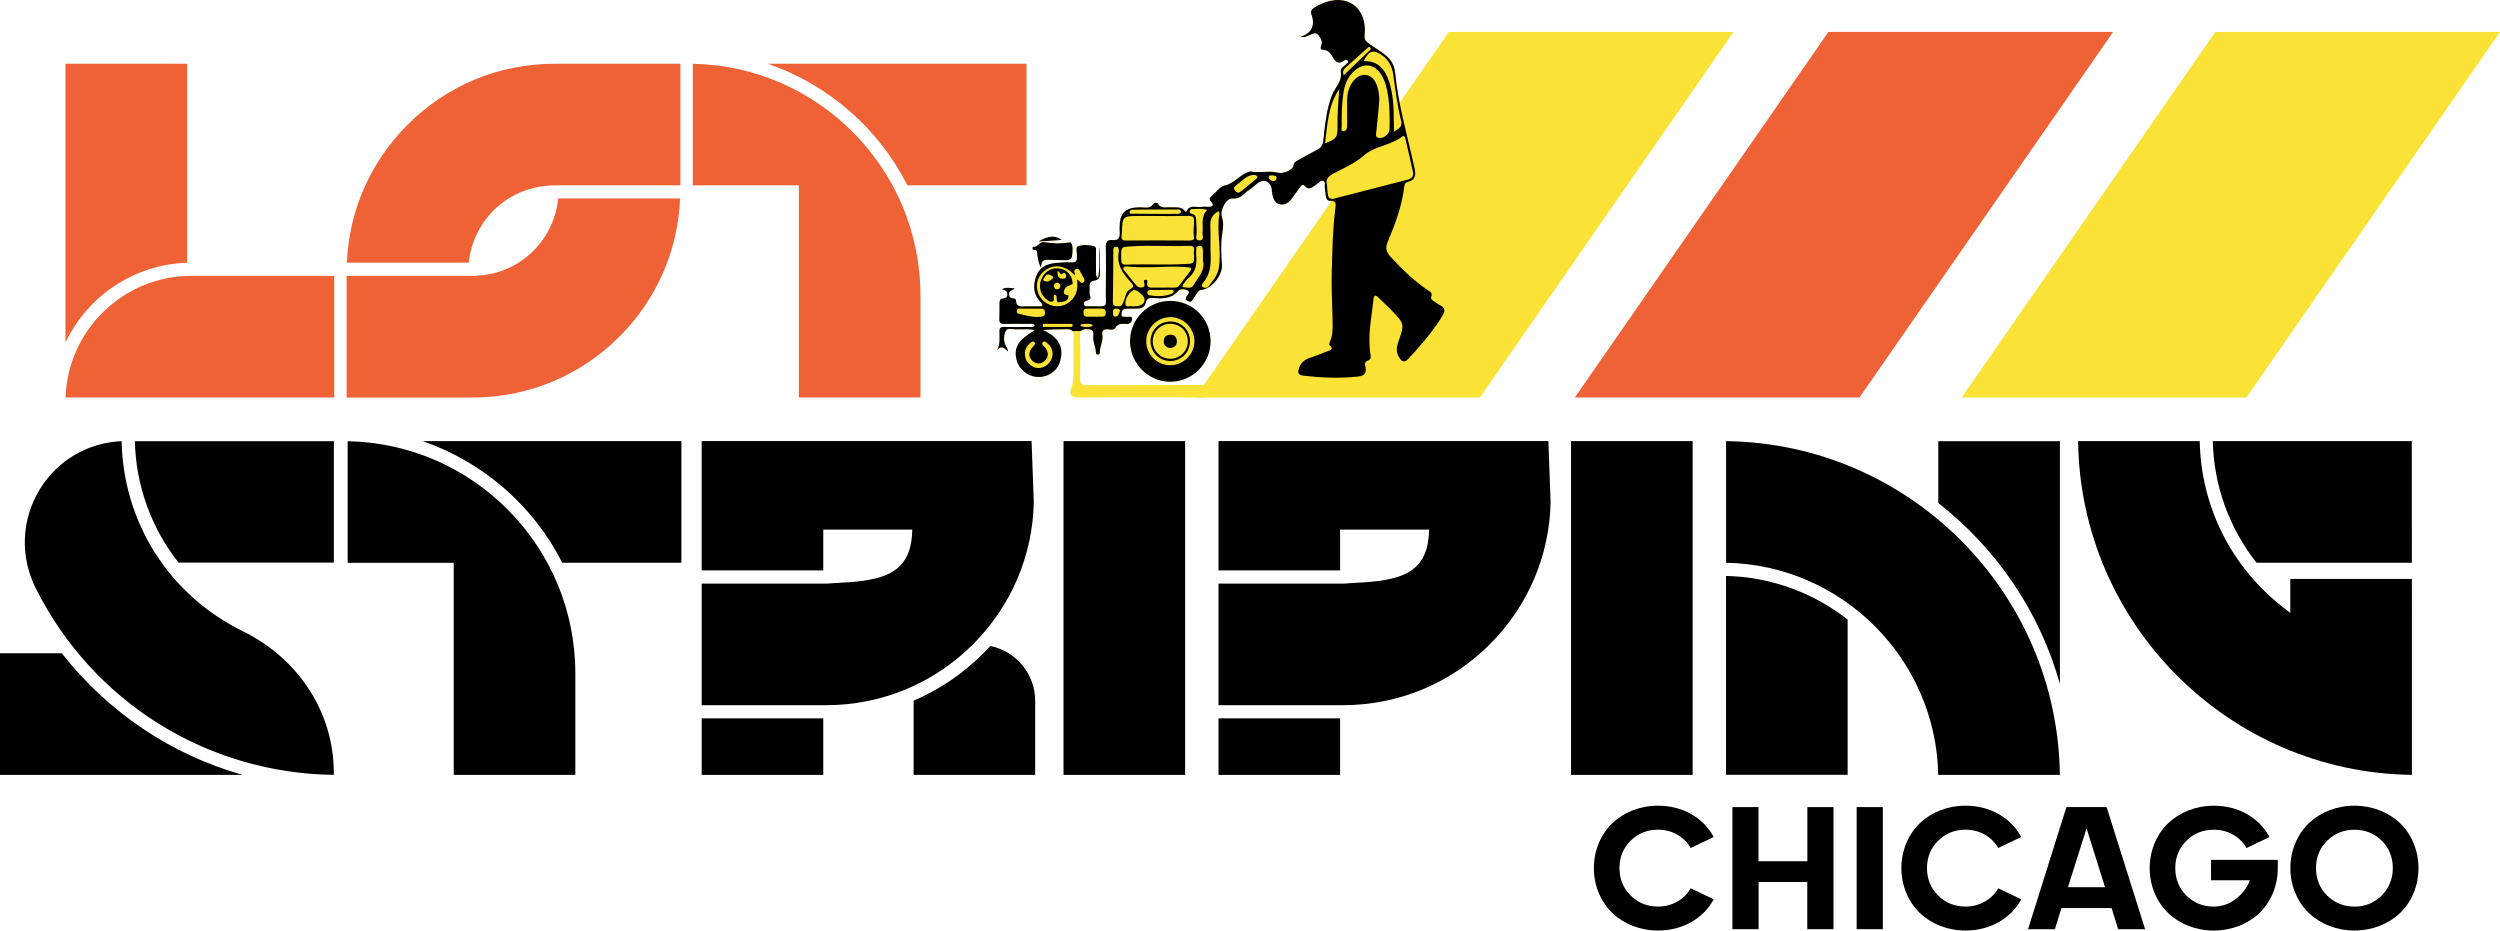 <svg xmlns="http://www.w3.org/2000/svg" xmlns:xlink="http://www.w3.org/1999/xlink" id="Layer_1" x="0px" y="0px" viewBox="0 0 671.67 250" style="enable-background:new 0 0 671.67 250;" xml:space="preserve"><style type="text/css">	.st0{fill:#1A1A1A;}	.st1{fill:#FAE237;}	.st2{fill:#EE6235;}	.st3{fill:none;}	.st4{fill:none;stroke:#FAE237;stroke-width:5;stroke-linejoin:round;stroke-miterlimit:10;}</style><g>	<polygon class="st1" points="397.6,106.79 321.11,106.79 389.26,8.58 465.75,8.58  "></polygon>	<polygon class="st2" points="499.58,106.79 423.1,106.79 491.24,8.58 567.73,8.58  "></polygon>	<polygon class="st1" points="603.53,106.79 527.04,106.79 595.19,8.58 671.67,8.58  "></polygon>	<g>		<path class="st2" d="M17.61,106.79c0.61-18.12,15.53-32.67,33.8-32.67H89.8v32.67H17.61z"></path>		<path class="st2" d="M17.6,17.13h32.67v53.46c-14.15,0.44-26.74,8.88-32.67,21.44V17.13z"></path>		<path class="st2" d="M93.13,106.79V74.12h33.81c0.49,0,0.94-0.01,1.44-0.08c11.32-0.6,20.46-9.43,21.59-20.72h32.75   c-0.57,14-6.32,27.14-16.28,37.1c-10.56,10.56-24.59,16.38-39.5,16.38H93.13z"></path>		<path class="st2" d="M93.2,70.57c0.57-13.97,6.33-27.09,16.31-37.06c10.53-10.56,24.55-16.38,39.48-16.38h33.81v32.67h-33.78   c-0.5,0-0.94,0.01-1.44,0.08c-11.34,0.6-20.5,9.41-21.63,20.69H93.2z"></path>		<path class="st2" d="M214.63,106.79V49.79h-28.5V17.14c33.83,0.61,61.17,28.32,61.17,62.3v27.35H214.63z"></path>		<path class="st2" d="M243.79,49.79c-7.77-15.38-21.41-27.14-37.52-32.67h69.53v32.67H243.79z"></path>	</g>	<path d="M47.98,151.16c-7.35-9.27-11.49-20.8-11.74-32.63H89.7v32.63H47.98z"></path>	<path d="M151.06,151.19c-7.77-15.38-21.41-27.14-37.52-32.67h69.53v32.67H151.06z"></path>	<path d="M606.25,151.18c-7.35-9.28-11.49-20.82-11.74-32.67h53.46l0.02,32.67H606.25z"></path>	<g>		<path d="M0,208.19v-32.67h16.61c12.48,15.91,29.45,27.27,48.59,32.67H0z"></path>		<path d="M89.68,208.18c-34.1-0.42-64.71-19.53-80.06-50.1c-4.31-8.58-3.89-18.57,1.13-26.71c4.76-7.73,12.91-12.47,21.93-12.84   c0.42,21.89,12.82,41.39,32.57,51.07c15.07,7.39,24.43,21.94,24.43,37.97V208.18z"></path>		<path d="M121.9,208.19v-56.99H93.4v-32.66c33.83,0.61,61.17,28.32,61.17,62.3v27.35H121.9z"></path>		<path d="M245.46,208.19v-19.94c6.96-2.97,13.24-7.24,18.67-12.67c0.66-0.67,1.31-1.33,1.92-2.01c6.92,1.34,12.07,7.55,12.07,14.68   v19.93H245.46z"></path>		<rect x="188.52" y="193" width="32.67" height="15.19"></rect>		<path d="M188.52,189.46v-32.67h33.4c0.49,0,0.94-0.01,1.44-0.08c11.4-0.6,21.02-1.12,21.68-13.21l0.06-1.21h-23.91v10.96   c-1.19,0-25.05,0-32.67,0v-34.75h88.63l0.6,16.38c-0.28,14.37-6.08,27.96-16.31,38.2c-10.56,10.56-24.59,16.38-39.5,16.38H188.52z   "></path>		<rect x="285.73" y="118.51" width="32.67" height="89.68"></rect>		<rect x="327.37" y="193" width="32.67" height="15.19"></rect>		<path d="M327.37,189.46v-32.67h33.4c0.49,0,0.94-0.01,1.44-0.08c11.4-0.6,21.02-1.12,21.68-13.21l0.06-1.21h-23.91v10.96   c-1.19,0-25.05,0-32.67,0v-34.75h88.63l0.6,16.38c-0.28,14.37-6.08,27.96-16.31,38.2c-10.56,10.56-24.59,16.38-39.5,16.38H327.37z   "></path>		<rect x="422.09" y="118.51" width="32.67" height="89.68"></rect>		<path d="M520.74,208.19c-0.6-31.16-25.84-56.4-56.99-57v-32.67c49.17,0.61,89.06,40.5,89.67,89.67H520.74z"></path>		<path d="M463.73,208.17v-53.43c11.81,0.25,23.34,4.39,32.67,11.72v41.71H463.73z"></path>		<path d="M553.43,183.76c-5.37-19.16-16.73-36.14-32.67-48.62v-16.61h32.67V183.76z"></path>		<path d="M647.99,208.18c-49.17-0.61-89.07-40.5-89.67-89.67h32.67c0.34,17.59,8.49,33.85,22.49,44.73l1.85,1.43v-9.13h32.67   V208.18z"></path>		<g>			<path d="M450.59,242.25c1.55-0.87,2.77-2.06,3.64-3.59l6.2,2.95c-1.42,2.6-3.46,4.67-6.09,6.15c-2.65,1.49-5.63,2.24-8.9,2.24    c-4.83,0-9.17-1.76-12.24-4.69c-3.06-2.93-4.98-7.28-4.98-12.08c0-4.8,1.92-9.15,4.98-12.08c3.07-2.91,7.41-4.69,12.24-4.69    c3.27,0,6.24,0.76,8.9,2.24c2.63,1.51,4.67,3.57,6.09,6.18l-6.2,2.95c-0.87-1.53-2.08-2.72-3.64-3.62    c-1.58-0.87-3.3-1.3-5.15-1.3c-2.88,0-5.33,0.98-7.32,2.95c-2.01,1.97-3.02,4.42-3.02,7.36c0,2.95,1.01,5.42,3.02,7.39    c1.99,1.97,4.44,2.95,7.32,2.95C447.29,243.58,449.01,243.14,450.59,242.25z"></path>			<path d="M485.59,216.84h7v32.8h-7.03v-12.67h-13.08v12.67h-7.03v-32.8h7v14.55h13.13V216.84z"></path>			<path d="M498.83,216.84h7.03v32.8h-7.03V216.84z"></path>			<path d="M533.21,242.25c1.55-0.87,2.77-2.06,3.64-3.59l6.2,2.95c-1.42,2.6-3.46,4.67-6.09,6.15c-2.65,1.49-5.63,2.24-8.9,2.24    c-4.83,0-9.17-1.76-12.24-4.69c-3.06-2.93-4.98-7.28-4.98-12.08c0-4.8,1.92-9.15,4.98-12.08c3.07-2.91,7.41-4.69,12.24-4.69    c3.27,0,6.24,0.76,8.9,2.24c2.63,1.51,4.67,3.57,6.09,6.18l-6.2,2.95c-0.87-1.53-2.08-2.72-3.64-3.62    c-1.58-0.87-3.3-1.3-5.15-1.3c-2.88,0-5.33,0.98-7.32,2.95c-2.01,1.97-3.02,4.42-3.02,7.36c0,2.95,1.01,5.42,3.02,7.39    c1.99,1.97,4.44,2.95,7.32,2.95C529.91,243.58,531.63,243.14,533.21,242.25z"></path>			<path d="M569.09,249.64l-1.78-5.67h-13.47l-1.76,5.67h-7.21l10.31-32.8h10.8l10.34,32.8H569.09z M555.6,238.36h9.95l-4.96-15.81    L555.6,238.36z"></path>			<path d="M594.03,231.02h17.94v2.22c0,4.83-1.9,9.15-4.96,12.08c-3.07,2.93-7.46,4.69-12.24,4.69c-4.83,0-9.17-1.76-12.24-4.69    c-3.06-2.93-4.98-7.28-4.98-12.08c0-4.8,1.92-9.15,4.98-12.08c3.07-2.91,7.41-4.69,12.24-4.69c3.3,0,6.27,0.76,8.9,2.24    c2.63,1.49,4.67,3.55,6.09,6.18l-6.2,2.95c-0.87-1.53-2.08-2.72-3.64-3.62c-1.58-0.87-3.3-1.3-5.15-1.3    c-2.88,0-5.33,0.98-7.32,2.95c-2.01,1.97-3.02,4.42-3.02,7.36c0,2.95,1.01,5.42,3,7.39c1.99,1.97,4.44,2.95,7.34,2.95    c2.15,0,4.12-0.69,5.9-2.04c1.79-1.35,3.04-3.04,3.8-5.03h-10.43V231.02z"></path>			<path d="M620.33,245.31c-3.06-2.93-4.98-7.28-4.98-12.08c0-4.8,1.92-9.15,4.98-12.08c3.07-2.91,7.41-4.69,12.24-4.69    c4.78,0,9.17,1.78,12.24,4.69c3.06,2.93,4.96,7.28,4.96,12.08c0,4.81-1.9,9.15-4.96,12.08c-3.07,2.93-7.46,4.69-12.24,4.69    C627.75,250,623.4,248.24,620.33,245.31z M642.87,233.23c0-2.95-1.01-5.42-3-7.38c-1.99-1.95-4.44-2.93-7.3-2.93    c-2.88,0-5.33,0.98-7.32,2.95c-2.01,1.97-3.02,4.42-3.02,7.36c0,2.95,1.01,5.42,3.02,7.39c1.99,1.97,4.44,2.95,7.32,2.95    C638.16,243.71,642.96,239.04,642.87,233.23z"></path>		</g>	</g>	<g>		<path class="st1" d="M285.22,64.45c-2.16,0.17-3.97,0.3-6.21,0.43C281.6,63.33,283.59,63.16,285.22,64.45z"></path>		<path class="st1" d="M277.59,66.31c1.25,0.22,1.6-1.47,2.98-1.25c2.2,0.39,4.44,0.43,6.69,0.09c0.13,0,0.43-0.04,0.47,0   c0.65,1.16,0.43,2.42,0.3,3.58c-0.09,0.91-0.82,1.21-1.68,1.17c-1.42-0.04-2.8-0.04-4.23-0.09c-1.21-0.04-2.46-0.22-2.42,2.11   c-0.78-1.38-0.78-2.33-0.99-3.24c-0.13-0.65,0.26-1.6-1.04-1.6C277.24,67.08,277.41,66.26,277.59,66.31z"></path>		<path class="st1" d="M325.23,91.77c0,5.91-4.88,10.79-10.79,10.79c-5.95,0.04-10.87-4.96-10.83-10.96   c0.04-5.95,4.92-10.79,10.83-10.74C320.48,80.85,325.27,85.68,325.23,91.77z"></path>		<path class="st1" d="M387.71,84.56c-0.95,1.77-2.16,3.37-3.37,4.96c-1.86,2.42-3.88,4.7-6,6.95c-0.99,1.04-1.64,0.73-2.33-0.3   c-0.86-1.29-0.86-2.63-0.39-4.06c1.81-5.05,1.81-5.05-1.81-8.8c-1.17-1.21-2.37-2.29-3.54-3.45c-0.78-0.73-1.12-0.43-1.21,0.47   c-0.52,4.96-1.68,9.88-0.82,14.93c0.13,0.73,0.13,1.38-0.78,1.68c-0.95,0.3-0.69,1.17-0.56,1.81c0.3,1.64-0.47,2.24-1.94,2.42   c-5.01,0.56-10.01,0.35-14.97-0.26c-1.17-0.17-1.29-0.78-1.04-1.73c0.39-1.47,1.34-2.42,2.76-2.93c1.73-0.6,3.45-1.25,5.13-1.94   c0.6-0.22,1.51-0.47,0.52-1.42c-0.35-0.35-0.17-0.73,0-1.12c0.69-1.68,0.73-3.41,0.69-5.18c-0.09-4.79-0.39-9.54-0.22-14.28   c0.17-5.44,0.26-10.92,0.95-16.31c0.17-1.12,0.26-2.16-1.42-2.03c-0.65,0.04-0.99-0.56-1.12-1.16c-0.13-0.78-0.17-1.55-0.3-2.29   c-0.09-0.65,0.3-1.6-0.39-1.9c-0.69-0.3-1.21,0.56-1.81,0.91c-1.04,0.65-1.94,1.9-3.28,0.35c-0.47-0.56-0.95,0.13-1.25,0.52   c-0.78,1.04-1.47,2.16-2.29,3.15c-0.82,0.99-1.86,1.73-3.24,1.29c-1.29-0.39-1.6-1.6-1.86-2.76c-0.13-0.69-0.04-1.47-0.35-2.07   c-0.86-1.68-2.29-1.86-3.8-0.6c-0.73,0.6-1.42,1.25-2.2,1.73c-1.34,0.86-2.11,2.42-4.27,2.2c-1.68-0.22-3.54,3.15-2.89,5.01   c0.52,1.55,0.3,2.89,0.09,4.4c-0.43,2.76-0.3,5.61-0.09,8.41c0.22,2.68-2.72,6.43-5.35,6.69c-0.69,0.09-1.08,0.39-1.38,0.95   c-0.39,0.65-0.82,1.29-1.25,1.9c-0.39,0.65-0.91,0.3-1.38,0.09c-0.52-0.22-0.39-0.56-0.22-0.99c0.22-0.56,1.25-1.25,0.35-1.73   c-0.73-0.43-1.99-0.56-2.63,0.22c-1.81,2.07-4.19,1.94-6.52,1.81c-1.04-0.04-1.77-0.09-2.07,1.21c-0.22,1.08-1.12,1.6-2.24,1.6   c-0.99,0.04-2.03,0-3.02,0.04c-1.04,0-1.29,0.82-1.29,1.55c-0.04,0.91,0.82,0.52,1.34,0.65c0.52,0.13,1.51-0.43,1.51,0.52   c0,0.82-0.6,1.51-1.68,1.38c-1.08-0.09-2.16-0.17-2.85,1.12c-0.39,0.65-1.34,0.35-2.03,0.3c-1.04-0.04-1.6,0.35-1.42,1.42   c0.3,1.68-0.69,3.19-0.69,4.83c0,0.35-0.17,0.56-0.52,0.56c-0.39,0-0.52-0.22-0.52-0.56c-0.04-1.6-0.95-3.02-0.69-4.66   c0.22-1.42-0.65-1.6-1.81-1.6c-1.25-0.04-1.81,0.3-1.77,1.68c0.09,3.8,0.09,7.64,0,11.48c-0.04,1.47,0.47,1.86,1.9,1.86   c9.84-0.04,19.68-0.04,29.47-0.04c0.65,0.04,4.15-0.13,4.89,0.22c-1.12,2.29-0.97,3.24-3.56,3.15   c-9.45-0.17-23.46-0.04-32.91-0.04c-2.2,0-2.85-0.6-2.07-2.72c0.56-1.55,0.47-3.06,0.52-4.66c0.04-2.98-0.09-6,0.04-8.98   c0.04-1.6-0.52-2.03-2.03-1.94c-2.03,0.09-4.06,0-6.21,0.22c4.01,1.81,5.95,4.53,4.44,8.85c-0.86,2.46-3.5,3.97-6.04,3.75   c-2.59-0.17-4.96-2.16-5.52-4.7c-0.78-3.19,0.47-5.22,4.88-7.81c-1.55-0.52-2.89-0.17-4.23-0.3h-0.17   c-1.16,0.22-2.89-0.65-3.41,0.56c-0.6,1.34-0.6,3.11,0.43,4.53c0.09,0.13,0.09,0.35,0.26,0.91c-1.12-1.08-2.07-1.86-3.06-0.09   c1.04-1.86,0.69-3.71,0.73-5.48c0-0.95,0.56-1.04,1.29-1.04c2.16,0.04,4.32,0.04,6.52,0c0.52,0,1.17,0.26,1.68-0.47   c-0.43-0.52-1.04-0.35-1.55-0.35c-2.2-0.04-4.36-0.04-6.56,0c-1.08,0.04-1.47-0.35-1.42-1.42c0.09-1.38,0.04-2.72,0.04-4.06   c0-0.65,0.09-1.25,0.82-1.34c0.65-0.13,1.25-0.09,1.29-1.04c0.09-0.99-0.56-1.17-1.47-1.47c1.16-0.56,2.16-0.3,3.45-0.22   c-0.65,0.6-1.6,0.56-1.55,1.6c0.09,1.04,0.69,0.99,1.38,1.12c0.22,0.04,0.52,0.3,0.52,0.47c0.04,2.07,1.55,1.6,2.76,1.64h4.32   c0.04-0.86-0.47-1.08-0.73-1.42c-1.64-1.94-1.81-4.1-0.99-6.47c0.82-2.55,2.76-3.5,5.22-3.75c1.47-0.13,2.93-0.26,4.36-0.17   c1.17,0.04,1.51-0.39,1.42-1.42V68.9c0.13-0.95-0.52-2.46,0.35-2.76c1.25-0.43,2.76-0.39,4.14,0c0.78,0.22,0.65,0.78,0.65,1.25   c0,1.81-0.04,3.67,0,5.48c0,0.56-0.22,1.17,0.52,1.9c0.65-2.93,0.09-5.74,0.52-8.46c0,2.42-0.04,4.88,0,7.29   c0,0.95-0.43,1.64-1.38,1.77c-1.34,0.17-1.47,0.99-1.38,2.07c0.09,0.65-0.13,1.38,0.09,1.94c0.35,0.82,0.09,1.17-0.69,1.34   c-0.56,0.13-1.08,0.39-0.91,1.04c0.13,0.73,0.82,0.52,1.29,0.52c5.52-0.09,4.53,0.82,4.57-4.27c0.04-3.84,0.09-7.68,0-11.48   c-0.04-1.38,0.3-2.2,1.81-2.03c1.51,0.17,1.99-0.6,1.94-1.94c-0.04-0.52-0.04-1.08-0.04-1.6c0-3.71,1.55-5.22,5.35-5.26   c1.29-0.04,2.8,0.6,3.8-1.04c0.17-0.26,0.95-0.26,1.12,0.04c0.78,1.47,2.11,0.91,3.24,0.99c1.42,0.13,3.02-0.39,4.1,1.08   c0.09,0.13,0.3,0.26,0.39,0c0.82-1.9,2.5-0.99,3.84-1.17c0.65-0.13,1.29-0.04,1.94-0.04c1.12,0,1.73-0.35,0.78-1.42   c-0.65-0.69-0.3-1.08,0.26-1.55c1.12-0.95,2.11-2.5,3.37-2.76c2.68-0.56,4.19-2.98,6.65-3.71c0.04-0.04,0.13-0.09,0.17-0.09   c2.5,0.56,5.13-0.3,7.64,0.39c1.21,0.3,3.84-0.69,4.06-1.86c0.13-0.99,0.73-1.25,1.38-1.6c1.64-0.91,3.28-1.86,4.96-2.72   c1.08-0.52,1.55-1.25,1.68-2.46c0.35-3.19,0.65-6.43,1.47-9.54c0.43-1.64,0.95-3.19,1.86-4.57c0.91-1.38,1.64-2.68,1.38-4.4   c-0.17-1.08,0.91-1.42,1.47-2.07c0.22-0.26,0.65-0.47,0.43-0.86c-0.17-0.3-0.69-0.35-0.95-0.13c-1.64,1.25-2.37,0.43-3.24-1.08   c-0.43-0.82-1.25-1.73-2.46-1.77c-0.91,0-0.69-0.65-0.52-1.12c0.39-1.08,0-1.81-0.65-2.68c-0.69-0.86-1.17-0.69-1.9-0.39   c-0.91,0.35-1.73,0.99-3.02,0.73c3.24-1.12,3.97-3.28,2.89-6.21c-0.22-0.65,0.17-1.29,0.82-1.64c0.65-0.39,1.29-0.78,2.03-1.08   c6.82-2.98,12.3,1.12,11.48,8.59c-0.13,1.12,0.35,1.51,1.34,2.24c2.68,2.07,6.43,3.37,6.86,7.68c0.86,8.8,3.41,17.26,5.26,25.89   c0.39,1.77,0.09,3.02-1.86,3.5c-0.69,0.17-0.86,0.69-0.95,1.29c-0.6,5.22-2.46,10.05-4.44,14.84c-0.69,1.6-0.39,2.72,0.73,3.93   c3.06,3.32,6.26,6.47,10.05,9.02c0.65,0.43,1.34,0.78,0.91,1.77c-0.22,0.56,0.22,0.86,0.6,1.12c0.65,0.43,1.25,0.91,1.94,1.25   C388.23,82.71,388.27,83.48,387.71,84.56z"></path>		<path class="st3" d="M302.4,64.63c5.74-0.04,11.48-0.04,17.22,0c0.69,0,1.34-0.22,1.16-0.95c-0.26-1.47,0.04-2.93,0.04-4.36   c0-0.91-0.39-1.29-1.29-1.29c-3.28,0.04-6.56,0.04-9.84,0h-3.71c-4.4,0.04-4.4,0.04-4.57,4.53c-0.04,0.3-0.04,0.6-0.09,0.86   C301.23,64.28,301.58,64.63,302.4,64.63z"></path>		<path class="st3" d="M304.43,57.42c1.94,0.04,3.88,0.04,5.78,0.04c1.94,0,3.88,0.04,5.83,0c0.47,0,1.25,0.04,1.25-0.6   c-0.04-0.73-0.82-0.56-1.29-0.56h-7.21c-1.47,0-2.93,0-4.4,0.04c-0.43,0-0.91,0.17-0.91,0.65   C303.48,57.59,304.04,57.42,304.43,57.42z"></path>		<path class="st3" d="M320.05,57.38c1.38,0.26,1.29,1.29,1.34,2.29c0.04,1.29,0.26,2.59,0,3.88c-0.09,0.56,0.13,1.04,0.86,1.04   c0.69,0,0.95-0.35,0.95-0.99c-0.04-0.35-0.17-0.69-0.13-1.04c0.3-2.03-0.6-4.32,1.29-6.17c-1.47-0.43-2.8-0.26-4.1-0.22   c-0.3,0.04-0.56,0.22-0.6,0.56C319.62,57.03,319.75,57.33,320.05,57.38z"></path>		<path class="st3" d="M303.65,77.7c1.12-0.6,0.91-1.08,0.22-1.81c-2.2-2.33-3.97-4.83-3.28-8.28c0.04-0.13,0-0.22,0-0.35   c-0.04-0.47-0.09-0.99-0.78-0.95c-0.65,0.04-0.69,0.52-0.69,0.99c-0.04,4.66-0.04,9.28-0.13,13.94c0,0.86,0.52,1.12,1.42,1.04   c0.86,0.22,1.12-0.47,1.47-1.25C302.4,79.86,302.4,78.35,303.65,77.7z"></path>		<path class="st3" d="M304.77,77.92c-0.99,0.04-2.59,2.33-2.42,3.71c0.17,1.25,1.34,0.34,1.86,0.69c2.33,0,3.28-0.6,3.32-1.9   C307.53,79.64,305.59,77.87,304.77,77.92z"></path>		<path class="st3" d="M299.85,82.92c-0.73-0.04-0.86,0.43-0.82,1.04c0,0.52-0.04,1.16,0.73,1.08c0.86-0.09,0.82-0.86,1.12-1.51   C300.8,82.92,300.33,82.92,299.85,82.92z"></path>		<path class="st3" d="M301.28,69.89c-0.09,0.95,0.47,1.25,1.29,1.21c5.31-0.22,10.62,0.13,15.97-0.17   c2.24-0.13,2.29-0.04,2.29-2.42c-0.39-0.78,0.82-2.55-1.29-2.46c-5.09,0.22-10.18-0.22-15.28,0.13c-3.06,0.17-3.06,0-3.02,3.19   C301.28,69.54,301.28,69.72,301.28,69.89z"></path>		<path class="st3" d="M287.77,87.02h-7.59v0.82h7.55c0.26,0,0.47-0.13,0.47-0.43C288.25,87.11,287.99,87.02,287.77,87.02z"></path>		<path class="st3" d="M280.65,93.19c1.12,1.29,1.17,2.68,0.09,3.71c-1.04,1.04-2.42,0.99-3.45-0.04c-1.04-1.08-0.99-2.33,0.22-3.67   c0.34-0.39,0.82-0.73,0.43-1.21c-0.47-0.56-0.95,0.04-1.29,0.35c-1.29,0.99-1.64,2.8-0.95,4.32c0.78,1.6,2.37,2.5,4.01,2.16   c1.68-0.3,3.06-1.94,3.11-3.75c0-0.95-0.39-1.94-1.25-2.68c-0.39-0.3-0.86-0.91-1.34-0.47C279.7,92.37,280.26,92.8,280.65,93.19z"></path>		<path class="st3" d="M282.14,73.85c-1.32-0.49-1.37,0.79-1.95,1.36c1.12,0.94,1.98,0.15,2.65-0.41   C283.25,74.44,282.52,74,282.14,73.85z"></path>		<path class="st3" d="M290.62,87.11c-0.09,0-0.13,0.17-0.39,0.43c1.16,0.43,2.16,0.43,3.19,0.13c0.04,0,0.13-0.39,0.09-0.39   C292.56,86.8,291.61,87.02,290.62,87.11z"></path>		<path class="st3" d="M279.83,85.08c0.78-0.09,0.95-0.52,0.91-1.17c0-0.65-0.26-0.99-0.91-0.99h-5.95c-0.39,0-0.65,0.22-0.69,0.65   c-0.04,0.3,0.09,0.6,0.43,0.69C275.65,84.78,277.67,85.38,279.83,85.08z"></path>		<path class="st3" d="M314.39,77.87h-2.46c0,0,0,0,0,0.04c-0.99,0-1.98-0.04-3.02,0c-0.34,0-0.65,0.22-0.65,0.65   c-0.04,0.43,0.17,0.69,0.56,0.78c1.98,0.35,3.97,0.35,5.91-0.39c0.3-0.13,0.69-0.35,0.56-0.78   C315.17,77.74,314.74,77.87,314.39,77.87z"></path>		<path class="st3" d="M291.09,75.84c0.69-0.6-0.04-1.16-0.26-1.73c-0.09-0.35-0.35-0.6-0.52-0.95c-0.26-0.52-0.47-1.17-1.25-0.86   c-0.91,0.35-0.13,1.04-0.3,1.64c-2.5-2.59-5.22-3.06-7.68-1.51c-2.2,1.42-3.06,3.93-2.16,6.3c0.95,2.5,3.5,3.93,6.08,3.45   c1.25-0.22,2.29-0.86,3.11-1.81c1.29-1.47,1.51-3.24,1.25-5.22C290.06,75.33,290.36,76.45,291.09,75.84z M286.82,76.92   c-0.69,0.29-0.91,0.98-0.98,1.54c-0.09,0.74,0.7,0.77,1.25,0.91c0.03,1.63-1.34,1.67-2.33,1.82c-1.59,0.23-0.2-1.78-1.4-2   c-0.01,0.01-0.13,0.04-0.17,0.11c-0.29,0.55,0.3,1.49-0.4,1.71c-0.73,0.23-1.42-0.4-1.99-0.91c-1.47-1.33-1.82-3.64-0.84-5.49   c1.07-2.02,2.91-2.87,5.12-2.38c1.85,0.41,3.07,1.98,3.14,4.06C287.75,76.5,287.29,76.72,286.82,76.92z"></path>		<path class="st3" d="M283.93,75.96c-0.53,0.06-0.84,0.41-0.78,0.96c0.06,0.52,0.37,0.87,0.94,0.8c0.55-0.06,0.77-0.46,0.82-0.96   C284.78,76.25,284.48,75.91,283.93,75.96z"></path>		<path class="st3" d="M285.29,73.59c-0.63,0.39-0.38-0.72-1.17-0.75c0.05,0.51-0.02,1.01,0.17,1.38c0.32,0.6,0.98,0.73,1.61,0.62   c0.48-0.08,0.64-0.48,0.51-0.94C286.22,73.19,285.92,73.2,285.29,73.59z"></path>		<path class="st3" d="M296.1,82.92h-4.06c-0.78-0.04-0.95,0.43-0.95,1.12c0,0.73,0.3,1.08,1.08,1.04h3.84   c0.73,0.04,1.08-0.3,1.08-1.04C297.09,83.31,296.83,82.92,296.1,82.92z"></path>		<path class="st3" d="M379.64,46.33c-0.65-3.02-1.38-6.08-2.07-9.1c-0.13-0.52-0.39-0.95-0.95-0.47c-3.11,2.42-7.34,2.42-10.4,5.18   c-2.24,1.98-5.18,3.24-7.9,4.66c-1.42,0.73-2.24,1.64-1.81,2.93c0.09,1.12,0.09,1.9,0.22,2.68c0.13,0.95,0.6,1.42,1.68,1.16   c6.6-1.73,13.2-3.41,19.81-5.09C379.21,48.01,379.85,47.41,379.64,46.33z"></path>		<path class="st3" d="M318.97,71.79c-5.39-0.43-10.79,0.39-16.18-0.17c-0.3-0.04-0.73-0.04-0.91,0.35   c-0.22,0.39,0.13,0.65,0.35,0.91c0.99,1.25,1.98,2.46,2.98,3.71c0.47,0.56,1.04,0.78,1.73,0.65c0.86-0.22,0.56-0.86,0.43-1.42   c-0.09-0.35,0.04-0.6,0.39-0.65c0.39-0.04,0.6,0.22,0.52,0.52c-0.39,1.81,0.82,1.6,1.9,1.6h2.29c0.99,0,1.98-0.04,2.98,0   c0.56,0,1.08-0.09,1.42-0.56c0.91-1.21,1.86-2.42,2.76-3.62C320.39,72.13,320.05,71.87,318.97,71.79z"></path>		<path class="st3" d="M359.36,34.03c0-1.55,0-3.06,0.09-4.62c0.09-1.81,0.26-3.67,0.39-5.48c-3.06,4.4-3.15,9.49-3.84,14.58   C359.1,37.31,359.36,36.88,359.36,34.03z"></path>		<path class="st3" d="M314.41,86.99c-2.61,0-4.7,2.09-4.7,4.7c0,2.58,2.15,4.71,4.72,4.7c2.6-0.01,4.7-2.13,4.69-4.72   C319.11,89.06,317.04,87,314.41,86.99z M314.35,93.48c-1.08-0.13-1.72-0.77-1.69-1.85c0.03-1.08,0.7-1.73,1.82-1.71   c1.13,0.03,1.73,0.74,1.7,1.81C316.15,92.83,315.47,93.41,314.35,93.48z"></path>		<path class="st3" d="M361.04,35.24c0.69-0.04,0.95-0.78,0.91-1.47v-3.71c0-1.12-0.04-2.24,0-3.37c0-1.42,0.35-2.76,1.04-4.01   c0.99-1.81,2.59-2.8,4.1-2.55c1.81,0.35,2.55,1.77,3.02,3.32c0.47,1.51,0.56,3.11,0.39,4.7c-0.22,2.46-0.47,4.92-0.73,7.38   c-0.04,0.52-0.3,1.21,0.52,1.47c1.29,0.39,3.02-0.95,3.06-2.29c0.04-2.89,0.04-5.78-0.34-8.63c-0.3-2.11-0.73-4.19-1.86-6   c-1.81-2.93-4.75-3.32-7.29-1.04c-1.81,1.64-2.59,3.71-2.93,6.04c-0.43,2.93-0.47,5.87-0.43,8.8   C360.52,34.33,360.05,35.24,361.04,35.24z"></path>		<path class="st3" d="M314.48,85.21c-3.58,0-6.56,2.98-6.52,6.52c0,3.5,2.89,6.39,6.39,6.39c3.54,0.04,6.47-2.81,6.56-6.3   C320.95,88.27,318.02,85.21,314.48,85.21z M314.39,96.99c-3-0.02-5.33-2.43-5.27-5.43c0.06-2.94,2.37-5.18,5.33-5.18   c3.01,0,5.32,2.38,5.25,5.42C319.64,94.75,317.32,97.01,314.39,96.99z"></path>		<path class="st3" d="M341.93,47.11c-0.3,0.13-0.99-0.22-1.04,0.43c-0.04,0.65,0.56,0.99,1.12,1.12c0.47,0.13,0.91-0.3,0.95-0.82   C343.05,47.19,342.44,47.24,341.93,47.11z"></path>		<path class="st3" d="M323.2,70.06v-2.68c-0.04-0.65,0-1.38-0.95-1.34c-0.86,0-0.86,0.65-0.86,1.25c0,0.39-0.04,0.82,0,1.21   c0.22,2.37-0.04,4.53-2.07,6.17c-0.52,0.43-0.91,1.08-1.34,1.64c-0.22,0.35-0.56,0.82,0.17,0.86c0.86,0.09,1.94,0.43,2.55-0.6   C321.95,74.42,323.89,72.52,323.2,70.06z"></path>		<path class="st3" d="M367.99,13.53c0.22-0.17,0.43-0.47,0.17-0.73c-0.3-0.39-0.6-0.09-0.86,0.17c-1.94,1.73-3.88,3.54-5.87,5.26   c-0.6,0.56-0.73,1.16-0.43,1.98C363.37,17.98,365.66,15.78,367.99,13.53z"></path>		<path class="st3" d="M336.66,46.98c-1.86,0.22-3.02,1.73-4.49,2.76c-0.65,0.47-0.86,0.91-0.26,1.55c0.56,0.73,1.04,0.52,1.6,0.04   c1.25-1.04,2.46-2.03,3.71-3.02c0.26-0.26,0.78-0.47,0.52-0.99C337.57,47.02,337.14,47.02,336.66,46.98z"></path>		<path class="st3" d="M327.64,57.33c0-0.13-0.13-0.3-0.22-0.6c-1.73,0.91-2.33,2.16-2.24,3.97c0.13,2.72-0.04,5.39,0.09,8.11   c0.09,2.55-0.22,4.88-1.86,6.95c-0.26,0.35-0.86,0.91-0.3,1.34c0.47,0.35,1.25,0.3,1.6-0.17c1.16-1.55,2.46-2.93,2.76-5.01   C328.25,67.04,326.78,62.17,327.64,57.33z"></path>		<path class="st3" d="M366.39,16.42c3.97-0.13,5.78,2.33,6.86,5.65c1.04,3.37,1.21,6.82,1.21,10.27c0.04,0.95,0.04,1.86,0.04,3.02   c1.29-0.82,2.33-1.29,1.94-2.85c-1.04-4.14-1.55-8.41-2.16-12.64c-0.3-1.98-1.12-3.67-2.81-4.92   C369.02,13.19,367.77,13.49,366.39,16.42z"></path>		<path d="M387.06,82.1c-0.69-0.35-1.29-0.82-1.94-1.25c-0.39-0.26-0.82-0.56-0.6-1.12c0.43-0.99-0.26-1.34-0.91-1.77   c-3.8-2.55-6.99-5.7-10.05-9.02c-1.12-1.21-1.42-2.33-0.73-3.93c1.99-4.79,3.84-9.62,4.44-14.84c0.09-0.6,0.26-1.12,0.95-1.29   c1.94-0.47,2.24-1.73,1.86-3.5c-1.86-8.63-4.4-17.09-5.26-25.89c-0.43-4.32-4.19-5.61-6.86-7.68c-0.99-0.73-1.47-1.12-1.34-2.24   c0.82-7.47-4.66-11.56-11.48-8.59c-0.73,0.3-1.38,0.69-2.03,1.08c-0.65,0.34-1.04,0.99-0.82,1.64c1.08,2.93,0.35,5.09-2.89,6.21   c1.29,0.26,2.11-0.39,3.02-0.73c0.73-0.3,1.21-0.47,1.9,0.39c0.65,0.86,1.04,1.6,0.65,2.68c-0.17,0.47-0.39,1.12,0.52,1.12   c1.21,0.04,2.03,0.95,2.46,1.77c0.86,1.51,1.6,2.33,3.24,1.08c0.26-0.22,0.78-0.17,0.95,0.13c0.22,0.39-0.22,0.6-0.43,0.86   c-0.56,0.65-1.64,0.99-1.47,2.07c0.26,1.73-0.47,3.02-1.38,4.4c-0.91,1.38-1.42,2.93-1.86,4.57c-0.82,3.11-1.12,6.34-1.47,9.54   c-0.13,1.21-0.6,1.94-1.68,2.46c-1.68,0.86-3.32,1.81-4.96,2.72c-0.65,0.35-1.25,0.6-1.38,1.6c-0.22,1.17-2.85,2.16-4.06,1.86   c-2.5-0.69-5.13,0.17-7.64-0.39c-0.04,0-0.13,0.04-0.17,0.09c-2.46,0.73-3.97,3.15-6.64,3.71c-1.25,0.26-2.24,1.81-3.37,2.76   c-0.56,0.47-0.91,0.86-0.26,1.55c0.95,1.08,0.35,1.42-0.78,1.42c-0.65,0-1.29-0.09-1.94,0.04c-1.34,0.17-3.02-0.73-3.84,1.16   c-0.09,0.26-0.3,0.13-0.39,0c-1.08-1.47-2.68-0.95-4.1-1.08c-1.12-0.09-2.46,0.47-3.24-0.99c-0.17-0.3-0.95-0.3-1.12-0.04   c-0.99,1.64-2.5,0.99-3.8,1.04c-3.8,0.04-5.35,1.55-5.35,5.26c0,0.52,0,1.08,0.04,1.6c0.04,1.34-0.43,2.11-1.94,1.94   c-1.51-0.17-1.86,0.65-1.81,2.03c0.09,3.8,0.04,7.64,0,11.48c-0.04,5.09,0.95,4.19-4.57,4.27c-0.47,0-1.17,0.22-1.29-0.52   c-0.17-0.65,0.35-0.91,0.91-1.04c0.78-0.17,1.04-0.52,0.69-1.34c-0.22-0.56,0-1.29-0.09-1.94c-0.09-1.08,0.04-1.9,1.38-2.07   c0.95-0.13,1.38-0.82,1.38-1.77c-0.04-2.42,0-4.88,0-7.29c-0.43,2.72,0.13,5.52-0.52,8.46c-0.73-0.73-0.52-1.34-0.52-1.9   c-0.04-1.81,0-3.67,0-5.48c0-0.47,0.13-1.04-0.65-1.25c-1.38-0.39-2.89-0.43-4.14,0c-0.86,0.3-0.22,1.81-0.35,2.76v0.17   c0.09,1.04-0.26,1.47-1.42,1.42c-1.42-0.09-2.89,0.04-4.36,0.17c-2.46,0.26-4.4,1.21-5.22,3.75c-0.82,2.37-0.65,4.53,0.99,6.47   c0.26,0.35,0.78,0.56,0.73,1.42h-4.32c-1.21-0.04-2.72,0.43-2.76-1.64c0-0.17-0.3-0.43-0.52-0.47c-0.69-0.13-1.29-0.09-1.38-1.12   c-0.04-1.04,0.91-0.99,1.55-1.6c-1.29-0.09-2.29-0.35-3.45,0.22c0.91,0.3,1.55,0.47,1.47,1.47c-0.04,0.95-0.65,0.91-1.29,1.04   c-0.73,0.09-0.82,0.69-0.82,1.34c0,1.34,0.04,2.68-0.04,4.06c-0.04,1.08,0.35,1.47,1.42,1.42c2.2-0.04,4.36-0.04,6.56,0   c0.52,0,1.12-0.17,1.55,0.35c-0.52,0.73-1.17,0.47-1.68,0.47c-2.2,0.04-4.36,0.04-6.52,0c-0.73,0-1.29,0.09-1.29,1.04   c-0.04,1.77,0.3,3.62-0.73,5.48c0.99-1.77,1.94-0.99,3.06,0.09c-0.17-0.56-0.17-0.78-0.26-0.91c-1.04-1.42-1.04-3.19-0.43-4.53   c0.52-1.21,2.24-0.34,3.41-0.56h0.17c1.34,0.13,2.68-0.22,4.23,0.3c-4.4,2.59-5.65,4.62-4.88,7.81c0.56,2.55,2.93,4.53,5.52,4.7   c2.55,0.22,5.18-1.29,6.04-3.75c1.51-4.32-0.43-7.03-4.44-8.85c2.16-0.22,4.19-0.13,6.21-0.22c0.86-0.05,1.39,0.11,1.69,0.51h2.33   c0.27-0.39,0.75-0.54,1.49-0.51c1.17,0,2.03,0.17,1.81,1.6c-0.26,1.64,0.65,3.06,0.69,4.66c0,0.35,0.13,0.56,0.52,0.56   c0.35,0,0.52-0.22,0.52-0.56c0-1.64,0.99-3.15,0.69-4.83c-0.17-1.08,0.39-1.47,1.42-1.42c0.69,0.04,1.64,0.35,2.03-0.3   c0.69-1.29,1.77-1.21,2.85-1.12c1.08,0.13,1.68-0.56,1.68-1.38c0-0.95-0.99-0.39-1.51-0.52c-0.52-0.13-1.38,0.26-1.34-0.65   c0-0.73,0.26-1.55,1.29-1.55c0.99-0.04,2.03,0,3.02-0.04c1.12,0,2.03-0.52,2.24-1.6c0.3-1.29,1.04-1.25,2.07-1.21   c2.33,0.13,4.7,0.26,6.52-1.81c0.65-0.78,1.9-0.65,2.63-0.22c0.91,0.47-0.13,1.16-0.35,1.73c-0.17,0.43-0.3,0.78,0.22,0.99   c0.47,0.22,0.99,0.56,1.38-0.09c0.43-0.6,0.86-1.25,1.25-1.9c0.3-0.56,0.69-0.86,1.38-0.95c2.63-0.26,5.57-4.01,5.35-6.69   c-0.22-2.81-0.35-5.65,0.09-8.41c0.22-1.51,0.43-2.85-0.09-4.4c-0.65-1.86,1.21-5.22,2.89-5.01c2.16,0.22,2.93-1.34,4.27-2.2   c0.78-0.47,1.47-1.12,2.2-1.73c1.51-1.25,2.93-1.08,3.8,0.6c0.3,0.6,0.22,1.38,0.35,2.07c0.26,1.17,0.56,2.37,1.86,2.76   c1.38,0.43,2.42-0.3,3.24-1.29c0.82-0.99,1.51-2.11,2.29-3.15c0.3-0.39,0.78-1.08,1.25-0.52c1.34,1.55,2.24,0.3,3.28-0.35   c0.6-0.35,1.12-1.21,1.81-0.91c0.69,0.3,0.3,1.25,0.39,1.9c0.13,0.73,0.17,1.51,0.3,2.29c0.13,0.6,0.47,1.21,1.12,1.16   c1.68-0.13,1.6,0.91,1.42,2.03c-0.69,5.39-0.78,10.87-0.95,16.31c-0.17,4.75,0.13,9.49,0.22,14.28c0.04,1.77,0,3.5-0.69,5.18   c-0.17,0.39-0.35,0.78,0,1.12c0.99,0.95,0.09,1.21-0.52,1.42c-1.68,0.69-3.41,1.34-5.14,1.94c-1.42,0.52-2.37,1.47-2.76,2.93   c-0.26,0.95-0.13,1.55,1.04,1.73c4.96,0.6,9.97,0.82,14.97,0.26c1.47-0.17,2.24-0.78,1.94-2.42c-0.13-0.65-0.39-1.51,0.56-1.81   c0.91-0.3,0.91-0.95,0.78-1.68c-0.86-5.05,0.3-9.97,0.82-14.93c0.09-0.91,0.43-1.21,1.21-0.47c1.16,1.16,2.37,2.24,3.54,3.45   c3.62,3.75,3.62,3.75,1.81,8.8c-0.47,1.42-0.47,2.76,0.39,4.06c0.69,1.04,1.34,1.34,2.33,0.3c2.11-2.24,4.14-4.53,6-6.95   c1.21-1.6,2.42-3.19,3.37-4.96C388.27,83.48,388.23,82.71,387.06,82.1z M273.62,84.26c-0.35-0.09-0.47-0.39-0.43-0.69   c0.04-0.43,0.3-0.65,0.69-0.65h5.95c0.65,0,0.91,0.35,0.91,0.99c0.04,0.65-0.13,1.08-0.91,1.17   C277.67,85.38,275.65,84.78,273.62,84.26z M281.56,92.37c0.86,0.73,1.25,1.73,1.25,2.68c-0.04,1.81-1.42,3.45-3.11,3.75   c-1.64,0.35-3.24-0.56-4.01-2.16c-0.69-1.51-0.35-3.32,0.95-4.32c0.35-0.3,0.82-0.91,1.29-0.35c0.39,0.47-0.09,0.82-0.43,1.21   c-1.21,1.34-1.25,2.59-0.22,3.67c1.04,1.04,2.42,1.08,3.45,0.04c1.08-1.04,1.04-2.42-0.09-3.71c-0.39-0.39-0.95-0.82-0.43-1.29   C280.69,91.46,281.17,92.07,281.56,92.37z M287.73,87.84h-7.55v-0.82h7.59c0.22,0,0.47,0.09,0.43,0.39   C288.2,87.71,287.99,87.84,287.73,87.84z M288.12,80.37c-0.82,0.95-1.86,1.6-3.11,1.81c-2.59,0.47-5.14-0.95-6.08-3.45   c-0.91-2.37-0.04-4.88,2.16-6.3c2.46-1.55,5.18-1.08,7.68,1.51c0.17-0.6-0.6-1.29,0.3-1.64c0.78-0.3,0.99,0.35,1.25,0.86   c0.17,0.35,0.43,0.6,0.52,0.95c0.22,0.56,0.95,1.12,0.26,1.73c-0.73,0.6-1.04-0.52-1.73-0.69   C289.63,77.14,289.41,78.91,288.12,80.37z M293.42,87.67c-1.04,0.3-2.03,0.3-3.19-0.13c0.26-0.26,0.3-0.43,0.39-0.43   c0.99-0.09,1.94-0.3,2.89,0.17C293.55,87.28,293.47,87.67,293.42,87.67z M296.01,85.08h-3.84c-0.78,0.04-1.08-0.3-1.08-1.04   c0-0.69,0.17-1.17,0.95-1.12h4.06c0.73,0,0.99,0.39,0.99,1.12C297.09,84.78,296.75,85.12,296.01,85.08z M320.26,56.17   c1.29-0.04,2.63-0.22,4.1,0.22c-1.9,1.86-0.99,4.14-1.29,6.17c-0.04,0.35,0.09,0.69,0.13,1.04c0,0.65-0.26,0.99-0.95,0.99   c-0.73,0-0.95-0.47-0.86-1.04c0.26-1.3,0.04-2.59,0-3.88c-0.04-0.99,0.04-2.03-1.34-2.29c-0.3-0.04-0.43-0.35-0.39-0.65   C319.7,56.38,319.96,56.21,320.26,56.17z M304.38,56.34c1.47-0.04,2.93-0.04,4.4-0.04h7.21c0.47,0,1.25-0.17,1.29,0.56   c0,0.65-0.78,0.6-1.25,0.6c-1.94,0.04-3.88,0-5.83,0c-1.9,0-3.84,0-5.78-0.04c-0.39,0-0.95,0.17-0.95-0.43   C303.48,56.51,303.95,56.34,304.38,56.34z M301.41,62.55c0.17-4.49,0.17-4.49,4.57-4.53h3.71c3.28,0.04,6.56,0.04,9.84,0   c0.91,0,1.29,0.39,1.29,1.29c0,1.42-0.3,2.89-0.04,4.36c0.17,0.73-0.47,0.95-1.16,0.95c-5.74-0.04-11.48-0.04-17.22,0   c-0.82,0-1.16-0.35-1.08-1.21C301.36,63.16,301.36,62.86,301.41,62.55z M304.25,66.18c5.09-0.35,10.18,0.09,15.28-0.13   c2.11-0.09,0.91,1.68,1.29,2.46c0,2.37-0.04,2.29-2.29,2.42c-5.35,0.3-10.66-0.04-15.97,0.17c-0.82,0.04-1.38-0.26-1.29-1.21   c0-0.17,0-0.35-0.04-0.52C301.19,66.18,301.19,66.35,304.25,66.18z M299.77,85.04c-0.78,0.09-0.73-0.56-0.73-1.08   c-0.04-0.6,0.09-1.08,0.82-1.04c0.47,0,0.95,0,1.04,0.6C300.59,84.17,300.63,84.95,299.77,85.04z M300.41,82.27   c-0.91,0.09-1.42-0.17-1.42-1.04c0.09-4.66,0.09-9.28,0.13-13.94c0-0.47,0.04-0.95,0.69-0.99c0.69-0.04,0.73,0.47,0.78,0.95   c0,0.13,0.04,0.22,0,0.35c-0.69,3.45,1.08,5.95,3.28,8.28c0.69,0.73,0.91,1.21-0.22,1.81c-1.25,0.65-1.25,2.16-1.77,3.32   C301.54,81.8,301.28,82.49,300.41,82.27z M304.21,82.32c-0.52-0.35-1.68,0.56-1.86-0.69c-0.17-1.38,1.42-3.67,2.42-3.71   c0.82-0.04,2.76,1.73,2.76,2.5C307.49,81.71,306.54,82.32,304.21,82.32z M314.74,78.95c-1.94,0.73-3.93,0.73-5.91,0.39   c-0.39-0.09-0.6-0.35-0.56-0.78c0-0.43,0.3-0.65,0.65-0.65c1.04-0.04,2.03,0,3.02,0c0-0.04,0-0.04,0-0.04h2.46   c0.35,0,0.78-0.13,0.91,0.3C315.43,78.61,315.04,78.82,314.74,78.95z M315.43,77.27c-0.99-0.04-1.99,0-2.98,0h-2.29   c-1.08,0-2.29,0.22-1.9-1.6c0.09-0.3-0.13-0.56-0.52-0.52c-0.35,0.04-0.47,0.3-0.39,0.65c0.13,0.56,0.43,1.21-0.43,1.42   c-0.69,0.13-1.25-0.09-1.73-0.65c-0.99-1.25-1.99-2.46-2.98-3.71c-0.22-0.26-0.56-0.52-0.35-0.91c0.17-0.39,0.6-0.39,0.91-0.35   c5.39,0.56,10.79-0.26,16.18,0.17c1.08,0.09,1.42,0.35,0.65,1.29c-0.91,1.21-1.86,2.42-2.76,3.62   C316.51,77.18,315.99,77.27,315.43,77.27z M320.69,76.58c-0.6,1.04-1.68,0.69-2.55,0.6c-0.73-0.04-0.39-0.52-0.17-0.86   c0.43-0.56,0.82-1.21,1.34-1.64c2.03-1.64,2.29-3.8,2.07-6.17c-0.04-0.39,0-0.82,0-1.21c0-0.6,0-1.25,0.86-1.25   c0.95-0.04,0.91,0.69,0.95,1.34v2.68C323.89,72.52,321.95,74.42,320.69,76.58z M327.47,71.92c-0.3,2.07-1.6,3.45-2.76,5.01   c-0.35,0.47-1.12,0.52-1.6,0.17c-0.56-0.43,0.04-0.99,0.3-1.34c1.64-2.07,1.94-4.4,1.86-6.95c-0.13-2.72,0.04-5.39-0.09-8.11   c-0.09-1.81,0.52-3.06,2.24-3.97c0.09,0.3,0.22,0.47,0.22,0.6C326.78,62.17,328.25,67.04,327.47,71.92z M337.22,48.31   c-1.25,0.99-2.46,1.98-3.71,3.02c-0.56,0.47-1.04,0.69-1.6-0.04c-0.6-0.65-0.39-1.08,0.26-1.55c1.47-1.04,2.63-2.55,4.49-2.76   c0.47,0.04,0.91,0.04,1.08,0.35C338,47.84,337.48,48.05,337.22,48.31z M342.01,48.66c-0.56-0.13-1.17-0.47-1.12-1.12   c0.04-0.65,0.73-0.3,1.04-0.43c0.52,0.13,1.12,0.09,1.04,0.73C342.92,48.36,342.49,48.79,342.01,48.66z M371.48,14.96   c1.68,1.25,2.5,2.93,2.81,4.92c0.6,4.23,1.12,8.5,2.16,12.64c0.39,1.55-0.65,2.03-1.94,2.85c0-1.17,0-2.07-0.04-3.02   c0-3.45-0.17-6.9-1.21-10.27c-1.08-3.32-2.89-5.78-6.86-5.65C367.77,13.49,369.02,13.19,371.48,14.96z M361.43,18.24   c1.98-1.73,3.93-3.54,5.87-5.26c0.26-0.26,0.56-0.56,0.86-0.17c0.26,0.26,0.04,0.56-0.17,0.73c-2.33,2.24-4.62,4.44-6.99,6.69   C360.7,19.4,360.83,18.8,361.43,18.24z M360.48,33.9c-0.04-2.93,0-5.87,0.43-8.8c0.35-2.33,1.12-4.4,2.93-6.04   c2.55-2.29,5.48-1.9,7.29,1.04c1.12,1.81,1.55,3.88,1.86,6c0.39,2.85,0.39,5.74,0.34,8.63c-0.04,1.34-1.77,2.68-3.06,2.29   c-0.82-0.26-0.56-0.95-0.52-1.47c0.26-2.46,0.52-4.92,0.73-7.38c0.17-1.6,0.09-3.19-0.39-4.7c-0.47-1.55-1.21-2.98-3.02-3.32   c-1.51-0.26-3.11,0.73-4.1,2.55c-0.69,1.25-1.04,2.59-1.04,4.01c-0.04,1.12,0,2.24,0,3.37v3.71c0.04,0.69-0.22,1.42-0.91,1.47   C360.05,35.24,360.52,34.33,360.48,33.9z M355.99,38.52c0.69-5.09,0.78-10.18,3.84-14.58c-0.13,1.81-0.3,3.67-0.39,5.48   c-0.09,1.55-0.09,3.06-0.09,4.62C359.36,36.88,359.1,37.31,355.99,38.52z M358.41,53.36c-1.08,0.26-1.55-0.22-1.68-1.16   c-0.13-0.78-0.13-1.55-0.22-2.68c-0.43-1.29,0.39-2.2,1.81-2.93c2.72-1.42,5.65-2.68,7.9-4.66c3.06-2.76,7.29-2.76,10.4-5.18   c0.56-0.47,0.82-0.04,0.95,0.47c0.69,3.02,1.42,6.08,2.07,9.1c0.22,1.08-0.43,1.68-1.42,1.94   C371.61,49.95,365.01,51.64,358.41,53.36z"></path>		<path d="M314.44,80.85c-5.91-0.04-10.79,4.79-10.83,10.74c-0.04,6,4.88,11,10.83,10.96c5.91,0,10.79-4.88,10.79-10.79   C325.27,85.68,320.48,80.85,314.44,80.85z M314.35,98.11c-3.5,0-6.39-2.89-6.39-6.39c-0.04-3.54,2.93-6.52,6.52-6.52   c3.54,0,6.47,3.06,6.43,6.6C320.82,95.31,317.89,98.15,314.35,98.11z"></path>		<path d="M277.67,67.08c1.29,0,0.91,0.95,1.04,1.6c0.22,0.91,0.22,1.86,0.99,3.24c-0.04-2.33,1.21-2.16,2.42-2.11   c1.42,0.04,2.8,0.04,4.23,0.09c0.86,0.04,1.6-0.26,1.68-1.17c0.13-1.16,0.35-2.42-0.3-3.58c-0.04-0.04-0.35,0-0.47,0   c-2.24,0.35-4.49,0.3-6.69-0.09c-1.38-0.22-1.73,1.47-2.98,1.25C277.41,66.26,277.24,67.08,277.67,67.08z"></path>		<path d="M279.01,64.88c2.24-0.13,4.06-0.26,6.21-0.43C283.58,63.16,281.6,63.33,279.01,64.88z"></path>		<path d="M285.07,72.23c-2.21-0.49-4.05,0.36-5.12,2.38c-0.97,1.85-0.63,4.15,0.84,5.49c0.57,0.51,1.26,1.14,1.99,0.91   c0.71-0.22,0.12-1.16,0.4-1.71c0.04-0.07,0.16-0.1,0.17-0.11c1.21,0.22-0.19,2.24,1.4,2c0.99-0.15,2.36-0.19,2.33-1.82   c-0.55-0.13-1.34-0.17-1.25-0.91c0.07-0.56,0.29-1.25,0.98-1.54c0.47-0.2,0.93-0.42,1.39-0.63   C288.14,74.21,286.92,72.65,285.07,72.23z M282.83,74.8c-0.66,0.57-1.52,1.35-2.65,0.41c0.59-0.57,0.63-1.85,1.95-1.36   C282.52,74,283.25,74.44,282.83,74.8z M284.09,77.73c-0.56,0.06-0.88-0.28-0.94-0.8c-0.06-0.55,0.25-0.9,0.78-0.96   c0.54-0.06,0.85,0.28,0.97,0.8C284.86,77.27,284.64,77.67,284.09,77.73z M285.9,74.85c-0.63,0.11-1.29-0.02-1.61-0.62   c-0.19-0.37-0.12-0.88-0.17-1.38c0.8,0.03,0.55,1.14,1.17,0.75c0.63-0.4,0.93-0.4,1.12,0.32   C286.54,74.36,286.38,74.77,285.9,74.85z"></path>		<path d="M314.45,86.38c-2.96,0-5.27,2.24-5.33,5.18c-0.06,3,2.27,5.41,5.27,5.43c2.93,0.02,5.25-2.24,5.32-5.19   C319.77,88.76,317.47,86.39,314.45,86.38z M314.43,96.39c-2.57,0.01-4.72-2.12-4.72-4.7c0-2.61,2.09-4.71,4.7-4.7   c2.63,0,4.7,2.06,4.72,4.68C319.14,94.26,317.03,96.38,314.43,96.39z"></path>		<path d="M314.48,89.93c-1.12-0.02-1.79,0.62-1.82,1.71c-0.03,1.08,0.61,1.72,1.69,1.85c1.12-0.07,1.81-0.65,1.83-1.74   C316.21,90.66,315.61,89.95,314.48,89.93z"></path>	</g></g></svg>